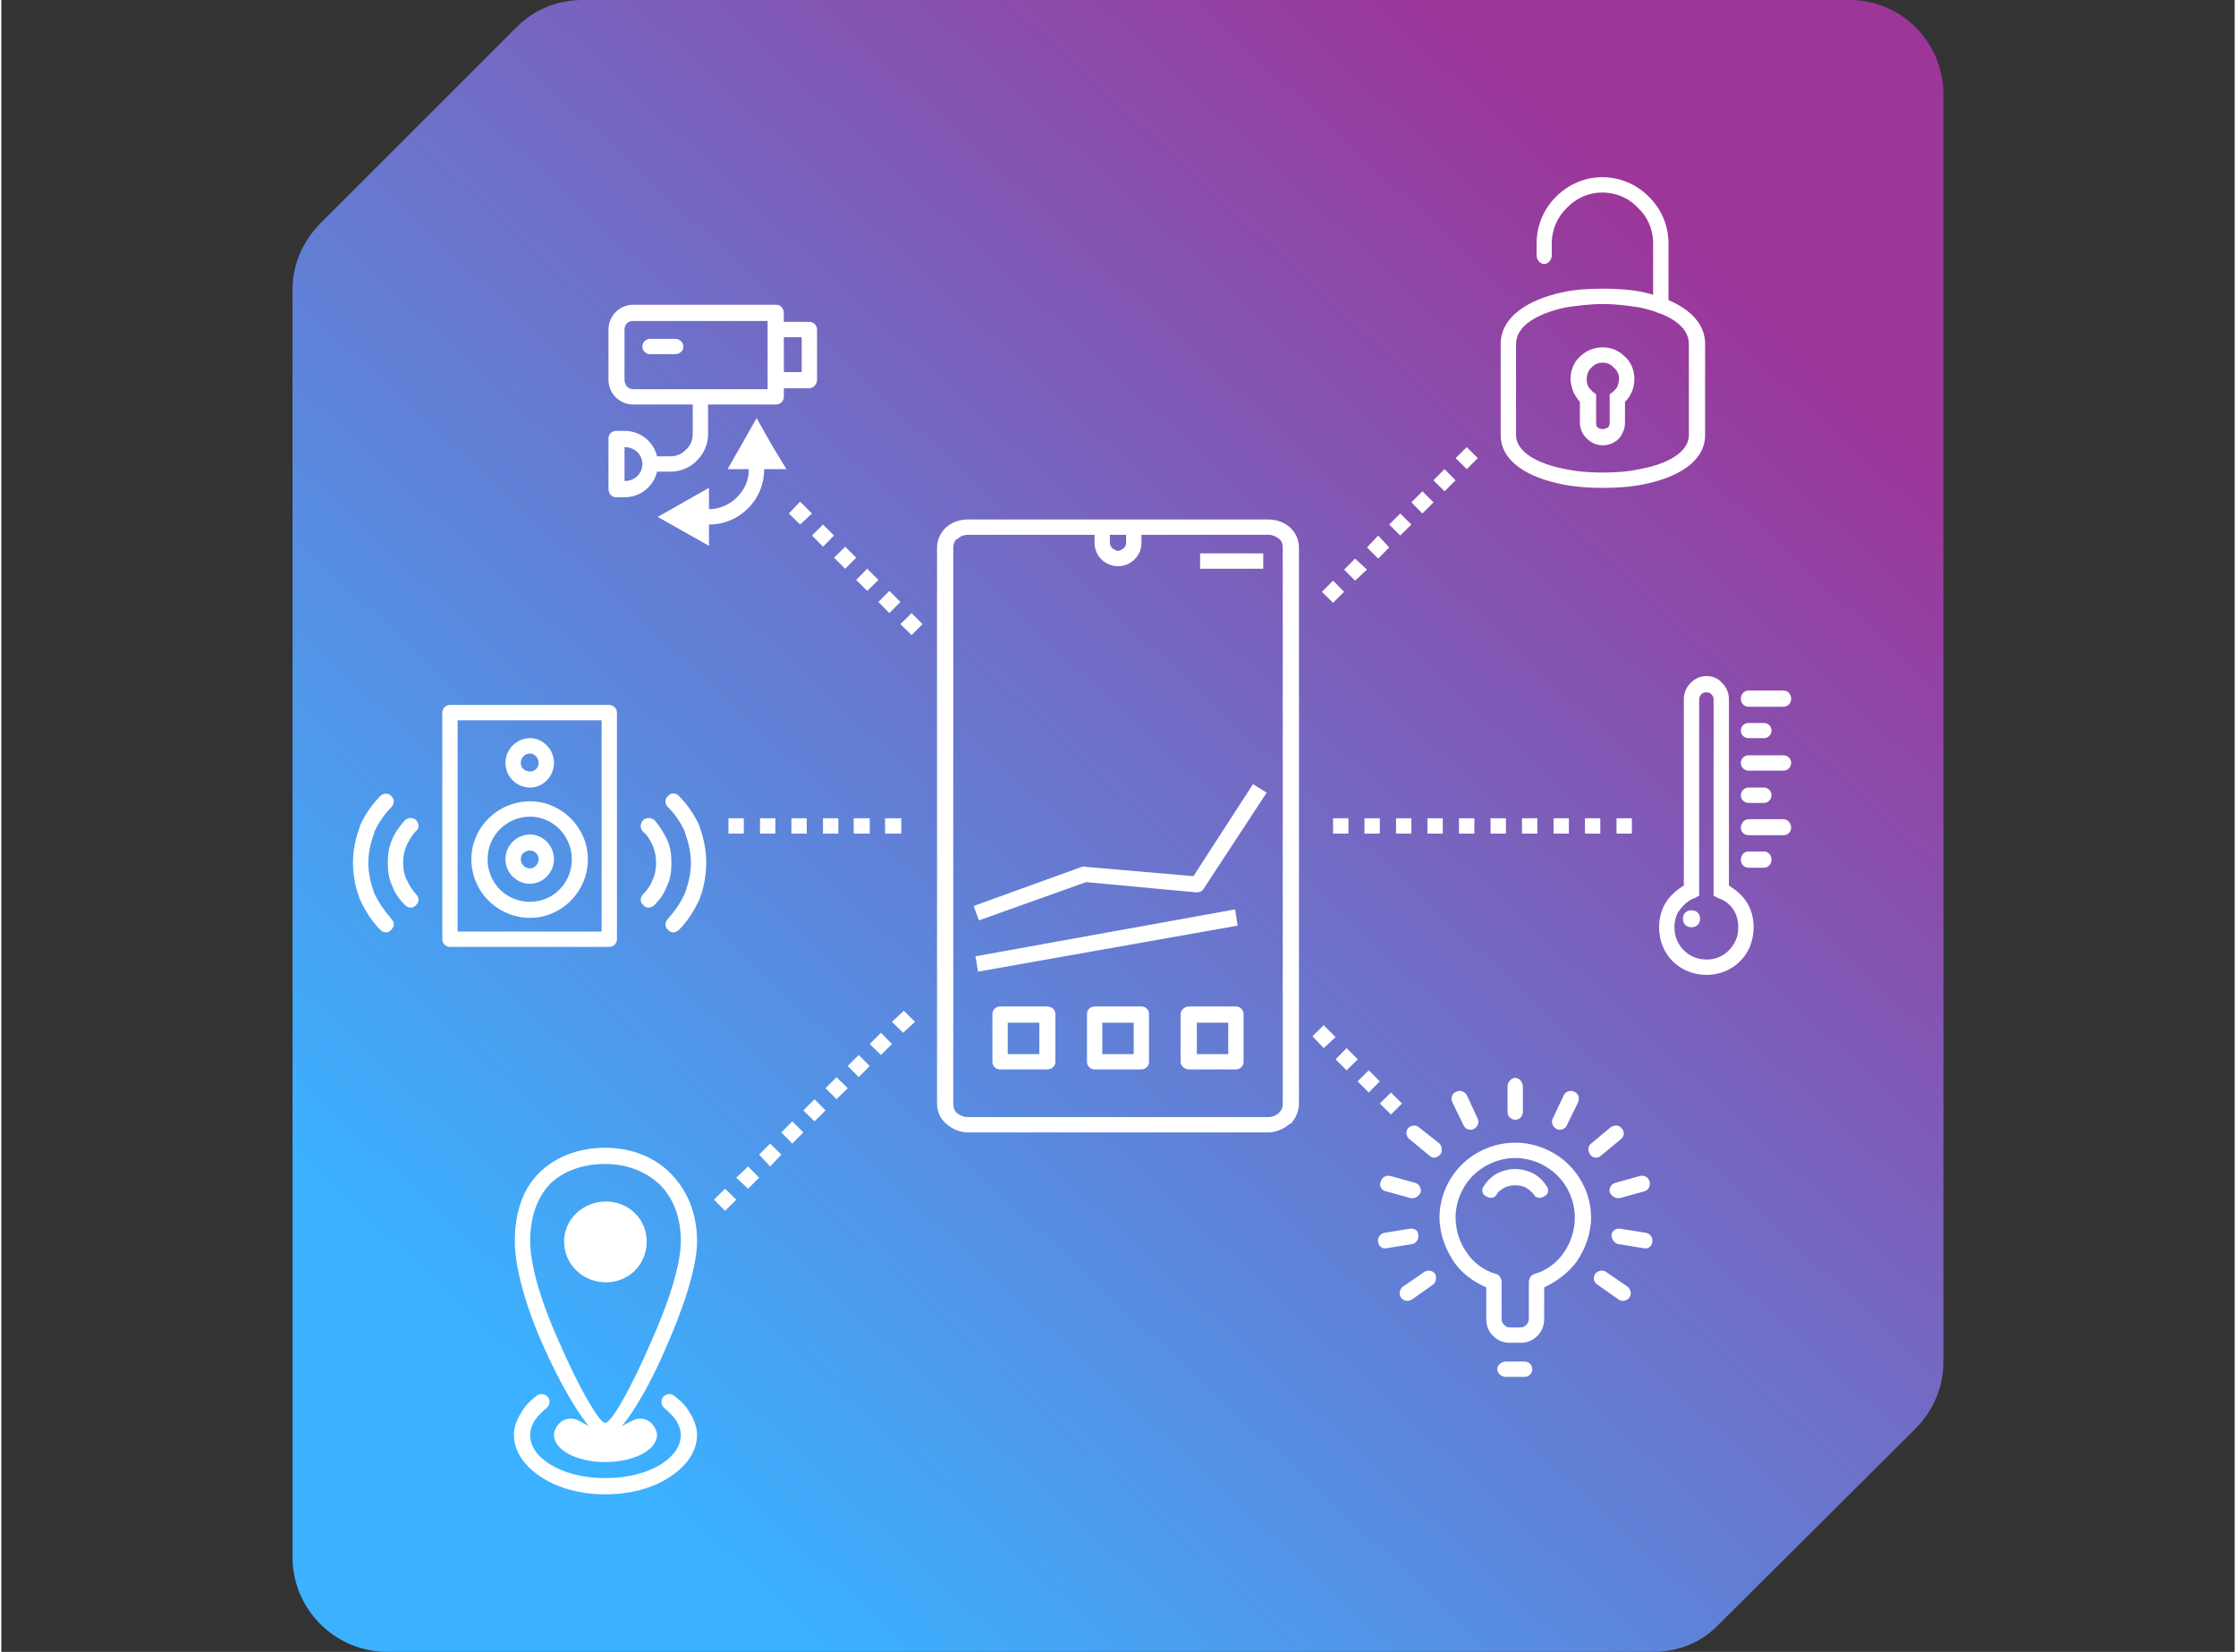 <?xml version="1.0" encoding="UTF-8"?> <svg xmlns="http://www.w3.org/2000/svg" xmlns:xlink="http://www.w3.org/1999/xlink" xmlns:xodm="http://www.corel.com/coreldraw/odm/2003" xml:space="preserve" width="444px" height="328px" version="1.1" style="shape-rendering:geometricPrecision; text-rendering:geometricPrecision; image-rendering:optimizeQuality; fill-rule:evenodd; clip-rule:evenodd" viewBox="0 0 123.78 91.55"><rect x="0" y="0" width="123.78" height="91.55" fill="#333333" stroke="none"/> <defs> <style type="text/css"> .fil0 {fill:none} .fil4 {fill:#FEFEFE} .fil3 {fill:white} .fil2 {fill:white;fill-rule:nonzero} .fil1 {fill:url(#id0)} </style> <linearGradient id="id0" gradientUnits="userSpaceOnUse" x1="89.66" y1="9.44" x2="28.31" y2="75.51"> <stop offset="0" style="stop-opacity:1; stop-color:#9C3699"></stop> <stop offset="1" style="stop-opacity:1; stop-color:#3BB1FF"></stop> </linearGradient> </defs> <g id="Layer_x0020_1">  <rect class="fil0" width="123.78" height="91.55"></rect> <path class="fil1" d="M91.55 91.55l-70.17 0c-2.88,0 -5.24,-2.36 -5.24,-5.24l0 -70.22c0,-1.41 0.52,-2.64 1.51,-3.68l10.9 -10.9c0.99,-0.99 2.27,-1.51 3.68,-1.51l70.22 0c2.88,0 5.19,2.36 5.19,5.24l0 70.17c0,1.46 -0.52,2.69 -1.51,3.73l-10.9 10.85c-0.99,1.04 -2.26,1.56 -3.68,1.56l0 0z"></path> <path class="fil2" d="M73.81 33.41l-0.62 -0.61 0.62 -0.62 0.61 0.62 -0.61 0.61zm1.22 -1.23l-0.61 -0.61 0.61 -0.61 0.66 0.61 -0.66 0.61zm1.28 -1.22l-0.62 -0.62 0.62 -0.66 0.61 0.66 -0.61 0.62zm1.22 -1.28l-0.61 -0.61 0.61 -0.61 0.62 0.61 -0.62 0.61zm1.23 -1.22l-0.61 -0.62 0.61 -0.61 0.62 0.61 -0.62 0.62zm1.23 -1.23l-0.62 -0.61 0.62 -0.62 0.61 0.62 -0.61 0.61zm1.23 -1.23l-0.62 -0.61 0.62 -0.61 0.61 0.61 -0.61 0.61z"></path> <path class="fil2" d="M51.06 34.59l-0.61 0.61 -0.62 -0.61 0.62 -0.61 0.61 0.61zm-1.23 -1.23l-0.61 0.62 -0.61 -0.62 0.61 -0.61 0.61 0.61zm-1.22 -1.22l-0.62 0.61 -0.61 -0.61 0.61 -0.62 0.62 0.62zm-1.23 -1.23l-0.61 0.61 -0.62 -0.61 0.62 -0.61 0.61 0.61zm-1.23 -1.23l-0.61 0.62 -0.61 -0.62 0.61 -0.61 0.61 0.61zm-1.22 -1.22l-0.66 0.61 -0.62 -0.61 0.62 -0.66 0.66 0.66z"></path> <path class="fil2" d="M72.67 57.43l0.62 -0.61 0.66 0.66 -0.66 0.61 -0.62 -0.66zm1.28 1.28l0.61 -0.62 0.62 0.62 -0.62 0.61 -0.61 -0.61zm1.22 1.22l0.62 -0.61 0.61 0.61 -0.61 0.62 -0.62 -0.62zm1.23 1.23l0.62 -0.61 0.61 0.61 -0.61 0.61 -0.62 -0.61z"></path> <path class="fil2" d="M50.02 56.02l0.62 0.61 -0.66 0.61 -0.62 -0.61 0.66 -0.61zm-1.27 1.22l0.61 0.62 -0.61 0.61 -0.62 -0.61 0.62 -0.62zm-1.23 1.23l0.61 0.61 -0.61 0.62 -0.61 -0.62 0.61 -0.61zm-1.23 1.23l0.62 0.61 -0.62 0.61 -0.61 -0.61 0.61 -0.61zm-1.22 1.22l0.61 0.62 -0.61 0.61 -0.62 -0.61 0.62 -0.62zm-1.23 1.23l0.61 0.61 -0.61 0.62 -0.61 -0.62 0.61 -0.61zm-1.23 1.23l0.62 0.61 -0.62 0.66 -0.61 -0.66 0.61 -0.61zm-1.22 1.27l0.61 0.62 -0.61 0.61 -0.66 -0.61 0.66 -0.62zm-1.28 1.23l0.62 0.61 -0.62 0.62 -0.61 -0.62 0.61 -0.61z"></path> <path class="fil2" d="M36.34 26.14l0 -0.85c-0.19,-0.8 -0.9,-1.41 -1.8,-1.41l-0.47 0c-0.23,0 -0.42,0.19 -0.42,0.42l0 2.79c0,0.28 0.19,0.47 0.42,0.47l0.47 0c0.9,0 1.61,-0.61 1.8,-1.42zm1.98 -3.72l0.85 0 3.77 0c0.24,0 0.43,-0.19 0.43,-0.43l0 -0.47 1.41 0c0.24,0 0.43,-0.24 0.43,-0.47l0 -2.79c0,-0.23 -0.19,-0.42 -0.43,-0.42l-1.41 0 0 -0.47c0,-0.29 -0.19,-0.48 -0.43,-0.48l-7.92 0c-0.76,0 -1.37,0.62 -1.37,1.37l0 2.79c0,0.75 0.61,1.37 1.37,1.37l3.3 0zm-3.78 4.24l0 0 0 -1.88 0 0c0.57,0 0.99,0.42 0.99,0.94 0,0.52 -0.42,0.94 -0.99,0.94l0 0zm7.93 -5.09l-7.45 0c-0.29,0 -0.48,-0.24 -0.48,-0.52l0 -2.79c0,-0.28 0.19,-0.47 0.48,-0.47l7.45 0 0 3.78zm1.89 -0.95l-0.99 0 0 -1.93 0.99 0 0 1.93z"></path> <path class="fil2" d="M35.96 19.63l1.37 0c0.28,0 0.47,-0.19 0.47,-0.42 0,-0.24 -0.19,-0.43 -0.47,-0.43l-1.37 0c-0.24,0 -0.43,0.19 -0.43,0.43 0,0.23 0.19,0.42 0.43,0.42l0 0z"></path> <path class="fil2" d="M38.32 22.42c0,-0.24 0.19,-0.43 0.42,-0.43 0.24,0 0.43,0.19 0.43,0.43l0 1.65c0,0.56 -0.24,1.08 -0.62,1.46 -0.37,0.38 -0.89,0.61 -1.46,0.61l-0.94 0c-0.24,0 -0.43,-0.18 -0.43,-0.42 0,-0.24 0.19,-0.43 0.43,-0.43l0.94 0c0.33,0 0.66,-0.14 0.85,-0.37 0.24,-0.19 0.38,-0.52 0.38,-0.85l0 -1.65 0 0z"></path> <path class="fil2" d="M39.22 29.07c-0.24,0 -0.48,-0.19 -0.48,-0.43 0,-0.23 0.24,-0.42 0.48,-0.42 0.61,0 1.18,-0.28 1.55,-0.66 0.43,-0.43 0.66,-0.94 0.66,-1.56 0,-0.28 0.19,-0.47 0.43,-0.47 0.23,0 0.42,0.19 0.42,0.47 0,0.85 -0.33,1.61 -0.89,2.17 -0.57,0.57 -1.32,0.9 -2.17,0.9l0 0z"></path> <polygon class="fil3" points="41.86,23.17 42.66,24.59 43.51,26 41.86,26 40.25,26 41.06,24.59 "></polygon> <polygon class="fil3" points="36.38,28.65 37.8,29.45 39.22,30.25 39.22,28.65 39.22,27.04 37.8,27.84 "></polygon> <path class="fil2" d="M82.3 71.35c-0.75,-0.33 -1.37,-0.8 -1.79,-1.41 -0.47,-0.71 -0.8,-1.56 -0.8,-2.46 0,-1.13 0.47,-2.17 1.22,-2.92 0.76,-0.76 1.84,-1.23 2.98,-1.23 1.13,0 2.21,0.47 2.97,1.23 0.75,0.75 1.23,1.79 1.23,2.92 0,0.9 -0.33,1.75 -0.81,2.46 -0.47,0.61 -1.08,1.08 -1.79,1.41l0 1.75c0,0.38 -0.14,0.71 -0.38,0.94 -0.23,0.24 -0.56,0.38 -0.89,0.38l-0.67 0c-0.33,0 -0.66,-0.14 -0.89,-0.38 -0.24,-0.23 -0.38,-0.56 -0.38,-0.94l0 -1.75 0 0zm-1.08 -1.93c0.37,0.56 0.94,0.99 1.6,1.18 0.19,0.04 0.33,0.23 0.33,0.47l0 2.03c0,0.14 0.05,0.23 0.14,0.33 0.1,0.09 0.19,0.14 0.28,0.14l0.67 0c0.09,0 0.18,-0.05 0.28,-0.14 0.09,-0.1 0.14,-0.19 0.14,-0.33l0 -2.03c0,-0.24 0.14,-0.43 0.33,-0.47 0.66,-0.19 1.23,-0.62 1.61,-1.18 0.37,-0.52 0.61,-1.23 0.61,-1.94 0,-0.89 -0.38,-1.74 -0.95,-2.31 -0.61,-0.61 -1.46,-0.99 -2.35,-0.99 -0.9,0 -1.75,0.38 -2.36,0.99 -0.57,0.57 -0.95,1.42 -0.95,2.31 0,0.71 0.24,1.42 0.62,1.94l0 0z"></path> <path class="fil2" d="M88.48 71.21c-0.23,-0.14 -0.28,-0.38 -0.14,-0.61 0.14,-0.19 0.43,-0.24 0.61,-0.1l1.18 0.81c0.19,0.14 0.24,0.42 0.1,0.61 -0.14,0.19 -0.43,0.24 -0.61,0.09l-1.14 -0.8 0 0zm-9.62 -0.71c0.18,-0.14 0.47,-0.09 0.61,0.1 0.09,0.23 0.05,0.47 -0.14,0.61l-1.13 0.8c-0.24,0.15 -0.48,0.1 -0.62,-0.09 -0.14,-0.19 -0.09,-0.47 0.1,-0.61l1.18 -0.81 0 0zm2.97 -8.49c0.09,0.19 0,0.47 -0.24,0.57 -0.19,0.09 -0.47,0 -0.56,-0.24l-0.62 -1.27c-0.09,-0.24 0,-0.48 0.24,-0.57 0.19,-0.1 0.47,0 0.57,0.19l0.61 1.32 0 0zm-2.12 1.37c0.14,0.14 0.18,0.42 0.04,0.61 -0.19,0.19 -0.42,0.24 -0.61,0.05l-1.09 -0.9c-0.19,-0.14 -0.23,-0.42 -0.09,-0.61 0.19,-0.19 0.47,-0.19 0.61,-0.05l1.14 0.9zm-1.37 2.17c0.23,0.05 0.37,0.28 0.33,0.52 -0.1,0.23 -0.33,0.38 -0.57,0.33l-1.37 -0.38c-0.23,-0.05 -0.38,-0.28 -0.28,-0.52 0.05,-0.23 0.28,-0.38 0.52,-0.33l1.37 0.38zm-0.29 2.55c0.24,-0.05 0.48,0.09 0.48,0.33 0.04,0.23 -0.1,0.47 -0.33,0.52l-1.42 0.23c-0.24,0.05 -0.42,-0.09 -0.47,-0.33 -0.05,-0.23 0.09,-0.47 0.33,-0.52l1.41 -0.23zm6.28 -6.47c0,0.24 -0.19,0.43 -0.42,0.43 -0.24,0 -0.43,-0.19 -0.43,-0.43l0 -1.41c0,-0.24 0.19,-0.48 0.43,-0.48 0.23,0 0.42,0.24 0.42,0.48l0 1.41zm2.45 0.71c-0.09,0.24 -0.37,0.33 -0.56,0.24 -0.24,-0.1 -0.33,-0.38 -0.24,-0.57l0.62 -1.32c0.09,-0.19 0.37,-0.29 0.56,-0.19 0.24,0.09 0.33,0.33 0.24,0.57l-0.62 1.27 0 0zm1.89 1.7c-0.19,0.19 -0.47,0.14 -0.61,-0.05 -0.14,-0.19 -0.14,-0.47 0.05,-0.61l1.08 -0.9c0.19,-0.14 0.47,-0.14 0.61,0.05 0.19,0.19 0.15,0.47 -0.04,0.61l-1.09 0.9zm1.04 2.36c-0.24,0.04 -0.47,-0.1 -0.57,-0.33 -0.04,-0.24 0.1,-0.47 0.33,-0.52l1.37 -0.38c0.24,-0.05 0.47,0.1 0.52,0.33 0.05,0.24 -0.09,0.47 -0.28,0.52l-1.37 0.38zm-0.09 2.55c-0.24,-0.05 -0.38,-0.29 -0.38,-0.52 0.04,-0.24 0.28,-0.38 0.52,-0.33l1.41 0.23c0.24,0.05 0.38,0.29 0.33,0.52 -0.04,0.24 -0.23,0.38 -0.47,0.33l-1.41 -0.23 0 0z"></path> <path class="fil2" d="M85.65 65.74c0.14,0.19 0.1,0.47 -0.14,0.56 -0.19,0.15 -0.47,0.1 -0.57,-0.09 -0.14,-0.19 -0.28,-0.28 -0.42,-0.38 -0.19,-0.09 -0.38,-0.14 -0.61,-0.14 -0.24,0 -0.43,0.05 -0.62,0.14 -0.14,0.1 -0.33,0.19 -0.42,0.38 -0.1,0.19 -0.38,0.24 -0.57,0.09 -0.24,-0.09 -0.28,-0.37 -0.14,-0.56 0.19,-0.29 0.42,-0.52 0.75,-0.71 0.29,-0.14 0.62,-0.24 0.99,-0.24 0.38,0 0.71,0.1 1,0.24 0.33,0.19 0.56,0.42 0.75,0.71l0 0z"></path> <path class="fil2" d="M83.39 76.31c-0.24,0 -0.48,-0.19 -0.48,-0.43 0,-0.23 0.24,-0.42 0.48,-0.42l1.03 0c0.24,0 0.43,0.19 0.43,0.42 0,0.24 -0.19,0.43 -0.43,0.43l-1.03 0z"></path> <path class="fil2" d="M66.26 61.91l3.96 0c0.24,0 0.42,-0.09 0.61,-0.23l0 -0.05c0.15,-0.09 0.19,-0.28 0.19,-0.47l0 -30.82c0,-0.18 -0.04,-0.33 -0.19,-0.47 -0.19,-0.14 -0.37,-0.23 -0.61,-0.23l-7.03 0 0 0.42c0,0.38 -0.14,0.71 -0.38,0.94 -0.24,0.24 -0.57,0.38 -0.9,0.38 -0.37,0 -0.7,-0.14 -0.94,-0.38 -0.24,-0.23 -0.38,-0.56 -0.38,-0.94l0 -0.42 -7.03 0c-0.23,0 -0.42,0.09 -0.56,0.23l-0.05 0c-0.14,0.14 -0.19,0.33 -0.19,0.47l0 30.82c0,0.19 0.05,0.38 0.19,0.52 0.19,0.14 0.38,0.23 0.61,0.23l12.7 0zm3.96 0.85l-16.66 0c-0.42,0 -0.85,-0.18 -1.18,-0.47l0 0c-0.33,-0.28 -0.52,-0.66 -0.52,-1.13l0 -30.82c0,-0.42 0.19,-0.8 0.47,-1.08l0.05 -0.05c0.33,-0.28 0.76,-0.42 1.18,-0.42l16.66 0c0.42,0 0.85,0.14 1.18,0.42 0.33,0.28 0.52,0.71 0.52,1.13l0 30.82c0,0.42 -0.19,0.85 -0.47,1.13l-0.05 0c-0.33,0.29 -0.76,0.47 -1.18,0.47zm-7.88 -33.12l-0.9 0 0 0.42c0,0.14 0.05,0.24 0.14,0.33 0.1,0.05 0.19,0.14 0.33,0.14 0.1,0 0.19,-0.09 0.29,-0.14 0.09,-0.09 0.14,-0.19 0.14,-0.33l0 -0.42zm-8.45 20.57l6 -2.17c0.09,0 0.14,-0.05 0.18,0l6 0.52 3.3 -5.1 0.76 0.47 -3.5 5.34c-0.09,0.14 -0.23,0.19 -0.37,0.19l-6.14 -0.57 -5.94 2.12 -0.29 -0.8 0 0zm0.1 2.79l14.39 -2.6 0.14 0.9 -14.39 2.55 -0.14 -0.85zm14.01 5.42l0 -1.74 -1.74 0 0 1.74 1.74 0zm0.85 -2.22l0 2.65c0,0.23 -0.19,0.42 -0.42,0.42l-2.6 0c-0.23,0 -0.47,-0.19 -0.47,-0.42l0 -2.65c0,-0.23 0.24,-0.42 0.47,-0.42l2.6 0c0.23,0 0.42,0.19 0.42,0.42zm-6.09 2.22l0 -1.74 -1.74 0 0 1.74 1.74 0zm0.85 -2.22l0 2.65c0,0.23 -0.19,0.42 -0.42,0.42l-2.6 0c-0.23,0 -0.42,-0.19 -0.42,-0.42l0 -2.65c0,-0.23 0.19,-0.42 0.42,-0.42l2.6 0c0.23,0 0.42,0.19 0.42,0.42zm-6.08 2.22l0 -1.74 -1.75 0 0 1.74 1.75 0zm0.89 -2.22l0 2.65c0,0.23 -0.19,0.42 -0.47,0.42l-2.59 0c-0.24,0 -0.43,-0.19 -0.43,-0.42l0 -2.65c0,-0.23 0.19,-0.42 0.43,-0.42l2.59 0c0.28,0 0.47,0.19 0.47,0.42z"></path> <polygon class="fil2" points="66.44,30.67 69.94,30.67 69.94,31.52 66.44,31.52 "></polygon> <path class="fil2" d="M95.75 49.08c0.38,0.23 0.71,0.52 0.94,0.85 0.29,0.42 0.43,0.94 0.43,1.46 0,0.76 -0.28,1.42 -0.76,1.89 -0.47,0.47 -1.13,0.75 -1.84,0.75 -0.75,0 -1.41,-0.28 -1.88,-0.75 -0.48,-0.47 -0.76,-1.13 -0.76,-1.89 0,-0.52 0.14,-1.04 0.43,-1.46 0.23,-0.33 0.56,-0.62 0.94,-0.85l0 -10.34c0,-0.33 0.14,-0.66 0.38,-0.89 0.23,-0.24 0.52,-0.38 0.89,-0.38 0.33,0 0.66,0.14 0.85,0.38 0.24,0.23 0.38,0.56 0.38,0.89l0 10.34 0 0zm0.24 1.32c-0.19,-0.28 -0.48,-0.52 -0.81,-0.61l-0.28 -0.15 0 -10.9c0,-0.09 -0.05,-0.19 -0.14,-0.28 -0.05,-0.05 -0.14,-0.09 -0.24,-0.09 -0.14,0 -0.23,0.04 -0.28,0.09 -0.09,0.09 -0.14,0.19 -0.14,0.28l0 10.9 -0.28 0.15c-0.29,0.09 -0.57,0.33 -0.81,0.66 -0.19,0.23 -0.28,0.61 -0.28,0.94 0,0.52 0.19,0.94 0.52,1.28 0.33,0.33 0.75,0.51 1.27,0.51 0.48,0 0.9,-0.18 1.23,-0.51 0.33,-0.34 0.52,-0.76 0.52,-1.28 0,-0.33 -0.09,-0.71 -0.28,-0.99z"></path> <path class="fil2" d="M96.84 39.17c-0.24,0 -0.43,-0.19 -0.43,-0.43 0,-0.28 0.19,-0.47 0.43,-0.47l1.93 0c0.24,0 0.43,0.19 0.43,0.47 0,0.24 -0.19,0.43 -0.43,0.43l-1.93 0z"></path> <path class="fil2" d="M96.84 48.09c-0.24,0 -0.43,-0.19 -0.43,-0.43 0,-0.28 0.19,-0.47 0.43,-0.47l0.85 0c0.23,0 0.42,0.19 0.42,0.47 0,0.24 -0.19,0.43 -0.42,0.43l-0.85 0z"></path> <path class="fil2" d="M96.84 46.29c-0.24,0 -0.43,-0.18 -0.43,-0.42 0,-0.24 0.19,-0.47 0.43,-0.47l1.93 0c0.24,0 0.43,0.23 0.43,0.47 0,0.24 -0.19,0.42 -0.43,0.42l-1.93 0z"></path> <path class="fil2" d="M96.84 44.5c-0.24,0 -0.43,-0.19 -0.43,-0.42 0,-0.24 0.19,-0.43 0.43,-0.43l0.85 0c0.23,0 0.42,0.19 0.42,0.43 0,0.23 -0.19,0.42 -0.42,0.42l-0.85 0z"></path> <path class="fil2" d="M96.84 42.71c-0.24,0 -0.43,-0.19 -0.43,-0.43 0,-0.23 0.19,-0.42 0.43,-0.42l1.93 0c0.24,0 0.43,0.19 0.43,0.42 0,0.24 -0.19,0.43 -0.43,0.43l-1.93 0z"></path> <path class="fil2" d="M96.84 40.91c-0.24,0 -0.43,-0.18 -0.43,-0.42 0,-0.24 0.19,-0.42 0.43,-0.42l0.85 0c0.23,0 0.42,0.18 0.42,0.42 0,0.24 -0.19,0.42 -0.42,0.42l-0.85 0z"></path> <path class="fil4" d="M93.67 50.45c0.29,0 0.48,0.19 0.48,0.47 0,0.28 -0.19,0.47 -0.48,0.47 -0.28,0 -0.47,-0.19 -0.47,-0.47 0,-0.28 0.19,-0.47 0.47,-0.47z"></path> <path class="fil2" d="M83.95 19.07l0 5.04c0,0.95 1.23,1.61 2.74,1.89 0.66,0.14 1.37,0.19 2.08,0.19 0.7,0 1.41,-0.05 2.03,-0.19 1.55,-0.28 2.73,-0.94 2.73,-1.89l0 -5.04c0,-1.04 -1.18,-1.7 -2.73,-2.03 -0.62,-0.1 -1.33,-0.19 -2.03,-0.19 -0.71,0 -1.42,0.09 -2.08,0.19 -1.51,0.33 -2.74,0.99 -2.74,2.03zm-0.85 5.04l0 -5.04c0,-1.51 1.51,-2.46 3.45,-2.88 0.71,-0.15 1.46,-0.19 2.22,-0.19 0.75,0 1.51,0.04 2.21,0.19 1.94,0.42 3.45,1.37 3.45,2.88l0 5.04c0,1.47 -1.51,2.36 -3.45,2.74 -0.7,0.14 -1.46,0.19 -2.21,0.19 -0.76,0 -1.51,-0.05 -2.22,-0.19 -1.94,-0.38 -3.45,-1.27 -3.45,-2.74zm5.67 -4.86c0.47,0 0.89,0.19 1.22,0.52 0.33,0.29 0.52,0.76 0.52,1.23 0,0.28 -0.05,0.57 -0.19,0.8 -0.04,0.14 -0.19,0.33 -0.33,0.47l0 1.14c0,0.37 -0.14,0.66 -0.33,0.89 -0.23,0.24 -0.56,0.38 -0.89,0.38 -0.38,0 -0.66,-0.14 -0.9,-0.38 -0.24,-0.23 -0.38,-0.52 -0.38,-0.89l0 -1.14c-0.14,-0.14 -0.23,-0.33 -0.33,-0.47 -0.09,-0.23 -0.19,-0.52 -0.19,-0.8 0,-0.47 0.19,-0.94 0.52,-1.23 0.33,-0.33 0.76,-0.52 1.28,-0.52l0 0zm0.61 1.14c-0.14,-0.19 -0.38,-0.29 -0.61,-0.29 -0.29,0 -0.48,0.1 -0.66,0.29 -0.15,0.14 -0.24,0.37 -0.24,0.61 0,0.14 0,0.28 0.09,0.43 0.05,0.09 0.15,0.18 0.24,0.28l0.19 0.14 0 1.56c0,0.14 0,0.23 0.09,0.28 0.05,0.05 0.14,0.09 0.29,0.09 0.09,0 0.18,-0.04 0.28,-0.09 0.05,-0.05 0.09,-0.14 0.09,-0.28l0 -1.56 0.19 -0.14c0.1,-0.1 0.19,-0.19 0.24,-0.28 0.04,-0.15 0.09,-0.29 0.09,-0.43 0,-0.24 -0.09,-0.47 -0.28,-0.61l0 0z"></path> <path class="fil2" d="M85.93 14.16c0,0.23 -0.18,0.47 -0.42,0.47 -0.24,0 -0.42,-0.24 -0.42,-0.47l0 -0.66c0,-1.04 0.42,-1.94 1.08,-2.6 0.66,-0.66 1.56,-1.08 2.55,-1.08 1.04,0 1.93,0.42 2.59,1.08 0.67,0.66 1.09,1.56 1.09,2.6l0 3.44c0,0.24 -0.19,0.43 -0.42,0.43 -0.24,0 -0.43,-0.19 -0.43,-0.43l0 -3.44c0,-0.81 -0.33,-1.51 -0.85,-1.99 -0.47,-0.51 -1.18,-0.84 -1.98,-0.84 -0.76,0 -1.46,0.33 -1.94,0.84 -0.51,0.48 -0.85,1.18 -0.85,1.99l0 0.66z"></path> <path class="fil2" d="M36.76 78.05c-0.19,-0.14 -0.23,-0.42 -0.09,-0.61 0.14,-0.19 0.42,-0.24 0.61,-0.09 0.38,0.28 0.71,0.61 0.9,0.99 0.23,0.37 0.38,0.8 0.38,1.18 0,0.94 -0.62,1.79 -1.61,2.4 -0.9,0.57 -2.12,0.9 -3.49,0.9 -1.32,0 -2.55,-0.33 -3.45,-0.9 -0.99,-0.61 -1.6,-1.46 -1.6,-2.4 0,-0.38 0.14,-0.81 0.38,-1.18 0.19,-0.38 0.52,-0.71 0.89,-0.99 0.19,-0.15 0.48,-0.1 0.62,0.09 0.14,0.19 0.09,0.47 -0.1,0.61 -0.28,0.24 -0.52,0.48 -0.66,0.71 -0.14,0.24 -0.23,0.52 -0.23,0.76 0,0.66 0.42,1.22 1.13,1.65 0.75,0.47 1.84,0.75 3.02,0.75 1.23,0 2.31,-0.28 3.07,-0.75 0.7,-0.43 1.13,-0.99 1.13,-1.65 0,-0.24 -0.1,-0.52 -0.24,-0.76 -0.14,-0.23 -0.37,-0.47 -0.66,-0.71l0 0z"></path> <path class="fil3" d="M33.46 79.52l1.56 -0.81c0.37,-0.18 0.8,-0.09 1.08,0.24 0.14,0.19 0.24,0.38 0.24,0.57 0,0.85 -1.28,1.51 -2.88,1.51 -1.56,0 -2.83,-0.66 -2.83,-1.51 0,-0.19 0.09,-0.38 0.23,-0.57 0.29,-0.33 0.71,-0.42 1.09,-0.24l1.51 0.81 0 0z"></path> <path class="fil2" d="M33.46 64.51c-1.23,0 -2.31,0.38 -3.07,1.13 -0.66,0.71 -1.08,1.75 -1.08,3.16 0,1.42 0.7,3.59 1.6,5.57 1.04,2.41 2.22,4.49 2.55,4.49 0.38,0 1.51,-2.08 2.55,-4.49 0.89,-1.98 1.65,-4.2 1.65,-5.57 0,-1.36 -0.43,-2.4 -1.13,-3.11 -0.76,-0.75 -1.84,-1.18 -3.07,-1.18l0 0zm-3.68 0.52c0.94,-0.94 2.26,-1.42 3.68,-1.42 1.46,0 2.78,0.52 3.68,1.47 0.85,0.89 1.42,2.12 1.42,3.72 0,1.47 -0.81,3.83 -1.75,5.95 -1.13,2.64 -2.64,5 -3.35,5 -0.66,0 -2.17,-2.36 -3.35,-5 -0.95,-2.08 -1.65,-4.39 -1.65,-5.95 0,-1.65 0.47,-2.92 1.32,-3.77l0 0z"></path> <path class="fil3" d="M33.51 66.59c-1.28,0 -2.32,0.99 -2.32,2.21 0,1.28 1.04,2.27 2.32,2.27 1.27,0 2.26,-0.99 2.26,-2.27 0,-1.22 -0.99,-2.21 -2.26,-2.21z"></path> <path class="fil2" d="M33.69 39.07l-8.82 0c-0.24,0 -0.43,0.19 -0.43,0.43l0 12.55c0,0.24 0.19,0.43 0.43,0.43l8.82 0c0.24,0 0.43,-0.19 0.43,-0.43l0 -12.55c0,-0.24 -0.19,-0.43 -0.43,-0.43l0 0zm-0.42 12.56l-7.98 0 0 -11.71 7.98 0 0 11.71z"></path> <path class="fil2" d="M29.31 43.65c0.7,0 1.32,-0.61 1.32,-1.37 0,-0.75 -0.62,-1.37 -1.32,-1.37 -0.76,0 -1.37,0.62 -1.37,1.37 0,0.76 0.61,1.37 1.37,1.37zm0 -1.89c0.23,0 0.47,0.24 0.47,0.52 0,0.29 -0.24,0.48 -0.47,0.48 -0.29,0 -0.52,-0.19 -0.52,-0.48 0,-0.28 0.23,-0.52 0.52,-0.52z"></path> <path class="fil2" d="M29.31 50.87c1.74,0 3.2,-1.46 3.2,-3.25 0,-1.75 -1.46,-3.21 -3.2,-3.21 -1.8,0 -3.26,1.46 -3.26,3.21 0,1.79 1.46,3.25 3.26,3.25zm0 -5.61c1.27,0 2.31,1.08 2.31,2.36 0,1.32 -1.04,2.36 -2.31,2.36 -1.33,0 -2.36,-1.04 -2.36,-2.36 0,-1.28 1.03,-2.36 2.36,-2.36z"></path> <path class="fil2" d="M29.31 48.98c0.7,0 1.32,-0.61 1.32,-1.36 0,-0.76 -0.62,-1.37 -1.32,-1.37 -0.76,0 -1.37,0.61 -1.37,1.37 0,0.75 0.61,1.36 1.37,1.36zm0 -1.84c0.23,0 0.47,0.19 0.47,0.48 0,0.28 -0.24,0.51 -0.47,0.51 -0.29,0 -0.52,-0.23 -0.52,-0.51 0,-0.29 0.23,-0.48 0.52,-0.48z"></path> <path class="fil2" d="M36.2 50.16c-0.19,0.19 -0.48,0.19 -0.62,0 -0.19,-0.14 -0.19,-0.42 0,-0.61 0.24,-0.24 0.43,-0.52 0.52,-0.8 0.14,-0.28 0.19,-0.62 0.19,-0.95 0,-0.33 -0.05,-0.61 -0.19,-0.94l0 0c-0.14,-0.28 -0.28,-0.57 -0.52,-0.75 -0.19,-0.19 -0.19,-0.48 0,-0.66 0.14,-0.15 0.43,-0.15 0.62,0 0.28,0.33 0.51,0.7 0.7,1.08l0 0c0.19,0.43 0.24,0.85 0.24,1.27 0,0.48 -0.05,0.9 -0.24,1.28 -0.14,0.42 -0.42,0.8 -0.7,1.08z"></path> <path class="fil2" d="M37.56 51.53c-0.18,0.19 -0.47,0.19 -0.61,0 -0.19,-0.14 -0.19,-0.42 0,-0.61 0.38,-0.43 0.71,-0.9 0.94,-1.42 0.19,-0.52 0.33,-1.08 0.33,-1.7 0,-0.56 -0.14,-1.13 -0.33,-1.65l0 -0.04c-0.23,-0.52 -0.56,-1 -0.94,-1.37 -0.19,-0.19 -0.19,-0.47 0,-0.62 0.14,-0.19 0.43,-0.19 0.61,0 0.48,0.48 0.85,1.04 1.14,1.66l0 0.04c0.23,0.62 0.37,1.32 0.37,1.98 0,0.71 -0.14,1.42 -0.37,2.03 -0.29,0.62 -0.66,1.23 -1.14,1.7l0 0z"></path> <path class="fil2" d="M22.98 49.55c0.19,0.19 0.19,0.47 0,0.61 -0.14,0.19 -0.42,0.19 -0.61,0 -0.28,-0.28 -0.57,-0.66 -0.71,-1.08 -0.19,-0.38 -0.24,-0.8 -0.24,-1.28 0,-0.42 0.05,-0.84 0.24,-1.27 0.14,-0.38 0.43,-0.75 0.71,-1.08 0.19,-0.15 0.47,-0.15 0.61,0 0.19,0.18 0.19,0.47 0,0.61 -0.23,0.23 -0.38,0.52 -0.52,0.8 -0.14,0.33 -0.19,0.61 -0.19,0.94 0,0.33 0.05,0.67 0.19,0.95 0.14,0.28 0.29,0.56 0.52,0.8z"></path> <path class="fil2" d="M21.61 50.92c0.19,0.19 0.19,0.42 0,0.61 -0.14,0.19 -0.42,0.19 -0.61,0 -0.47,-0.47 -0.85,-1.08 -1.13,-1.7 -0.24,-0.61 -0.38,-1.32 -0.38,-2.03 0,-0.66 0.14,-1.36 0.38,-1.98l0 -0.04c0.28,-0.62 0.66,-1.18 1.13,-1.66 0.19,-0.18 0.47,-0.18 0.61,0 0.19,0.15 0.19,0.43 0,0.62 -0.37,0.38 -0.7,0.85 -0.94,1.37l0 0.04c-0.19,0.52 -0.33,1.09 -0.33,1.66 0,0.61 0.14,1.17 0.33,1.69 0.24,0.52 0.57,0.99 0.94,1.42l0 0z"></path> <path class="fil2" d="M49.88 45.35l0 0.85 -0.9 0 0 -0.85 0.9 0zm-1.75 0l0 0.85 -0.89 0 0 -0.85 0.89 0zm-1.74 0l0 0.85 -0.85 0 0 -0.85 0.85 0zm-1.75 0l0 0.85 -0.85 0 0 -0.85 0.85 0zm-1.74 0l0 0.85 -0.85 0 0 -0.85 0.85 0zm-1.75 0l0 0.85 -0.85 0 0 -0.85 0.85 0z"></path> <path class="fil2" d="M73.81 46.2l0 -0.85 0.85 0 0 0.85 -0.85 0zm1.74 0l0 -0.85 0.85 0 0 0.85 -0.85 0zm1.75 0l0 -0.85 0.85 0 0 0.85 -0.85 0zm1.74 0l0 -0.85 0.85 0 0 0.85 -0.85 0zm1.75 0l0 -0.85 0.85 0 0 0.85 -0.85 0zm1.75 0l0 -0.85 0.85 0 0 0.85 -0.85 0zm1.74 0l0 -0.85 0.85 0 0 0.85 -0.85 0zm1.75 0l0 -0.85 0.85 0 0 0.85 -0.85 0zm1.74 0l0 -0.85 0.85 0 0 0.85 -0.85 0zm1.75 0l0 -0.85 0.85 0 0 0.85 -0.85 0z"></path> </g> </svg> 